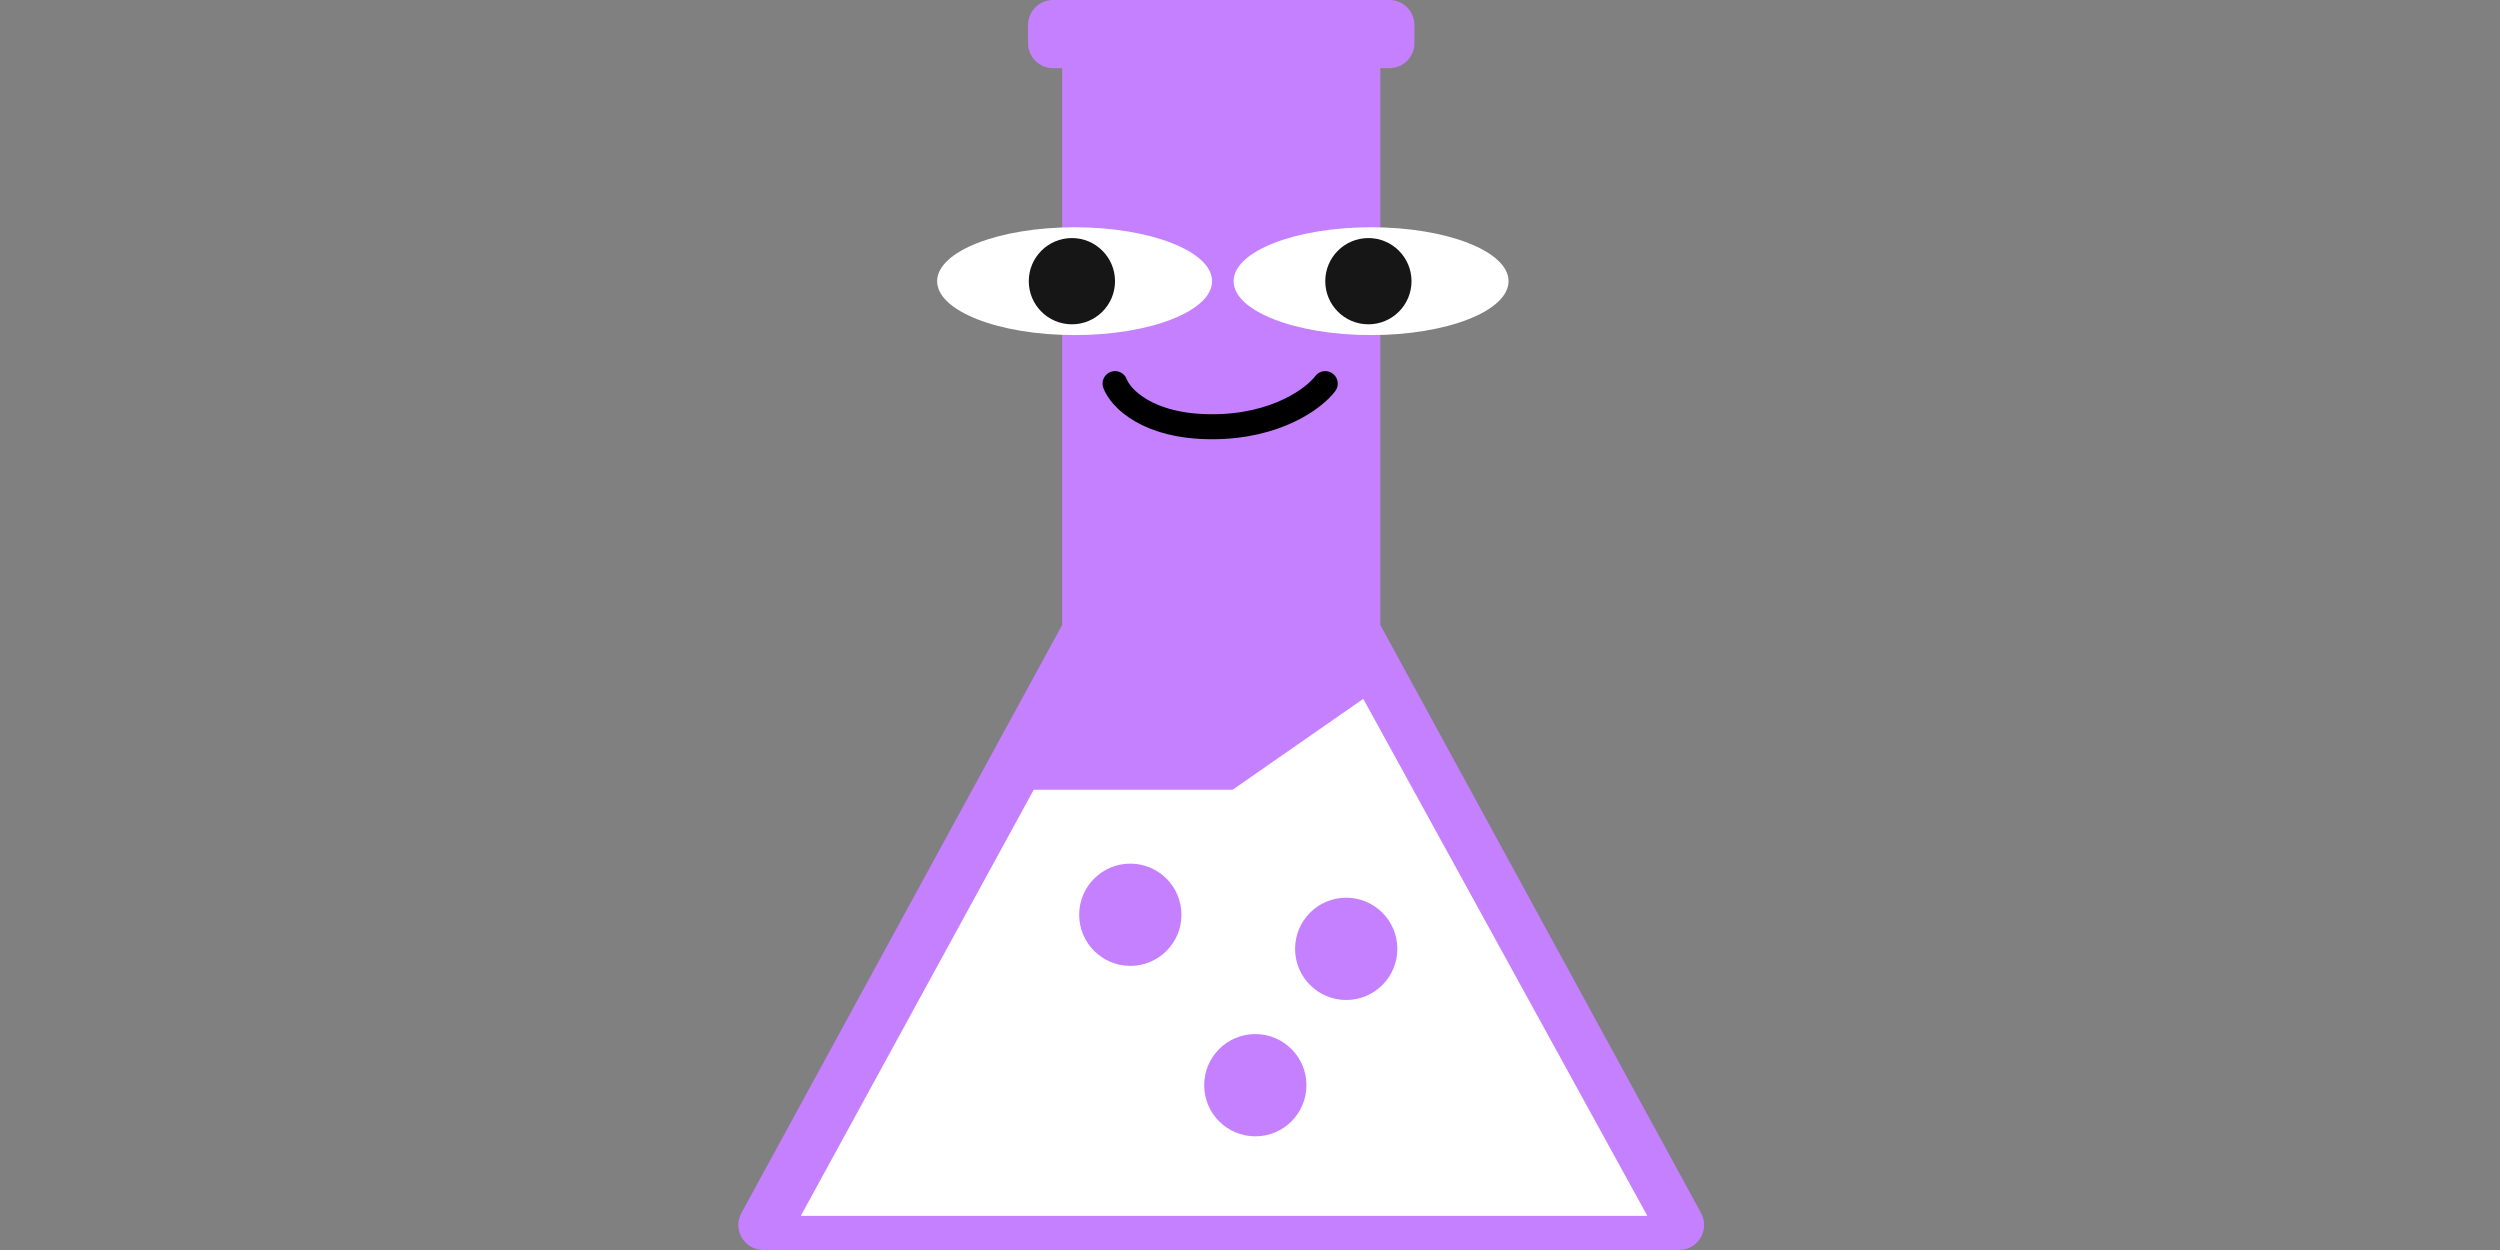 <?xml version="1.0" encoding="UTF-8"?> <svg xmlns="http://www.w3.org/2000/svg" width="200" height="100" viewBox="0 0 200 100" fill="none"><rect x="0" y="0" width="200" height="100" fill="#808080" stroke="none"/> <path fill-rule="evenodd" clip-rule="evenodd" d="M82.244 2C82.244 0.895 83.139 0 84.244 0H84.971H110.425H111.152C112.256 0 113.152 0.895 113.152 2V3.454C113.152 4.559 112.256 5.454 111.152 5.454H110.425V49.999L136.083 97.04C136.81 98.373 135.846 99.998 134.328 99.998H61.068C59.55 99.998 58.585 98.373 59.312 97.04L84.971 49.999V5.454H84.244C83.139 5.454 82.244 4.559 82.244 3.454V2Z" fill="#C580FF"></path> <path fill-rule="evenodd" clip-rule="evenodd" d="M64.062 97.271L82.698 63.181H98.607L109.061 55.908L131.788 97.271H64.062ZM107.697 79.999C109.957 79.999 111.788 78.167 111.788 75.908C111.788 73.648 109.957 71.817 107.697 71.817C105.438 71.817 103.607 73.648 103.607 75.908C103.607 78.167 105.438 79.999 107.697 79.999ZM94.516 73.18C94.516 75.44 92.684 77.271 90.425 77.271C88.166 77.271 86.334 75.44 86.334 73.18C86.334 70.921 88.166 69.09 90.425 69.09C92.684 69.09 94.516 70.921 94.516 73.18ZM100.425 90.907C102.684 90.907 104.516 89.076 104.516 86.816C104.516 84.557 102.684 82.726 100.425 82.726C98.165 82.726 96.334 84.557 96.334 86.816C96.334 89.076 98.165 90.907 100.425 90.907Z" fill="white"></path> <ellipse rx="10.997" ry="4.313" transform="matrix(-1 0 0 1 85.968 22.494)" fill="white"></ellipse> <circle r="3.45" transform="matrix(-1 0 0 1 85.752 22.495)" fill="#161616"></circle> <ellipse rx="10.997" ry="4.313" transform="matrix(-1 0 0 1 109.687 22.494)" fill="white"></ellipse> <circle r="3.45" transform="matrix(-1 0 0 1 109.471 22.495)" fill="#161616"></circle> <path d="M106.021 30.689C105.159 31.84 102.14 34.139 96.965 34.139C91.79 34.139 89.634 31.84 89.203 30.689" stroke="black" stroke-width="2" stroke-linecap="round" stroke-linejoin="round"></path> </svg> 